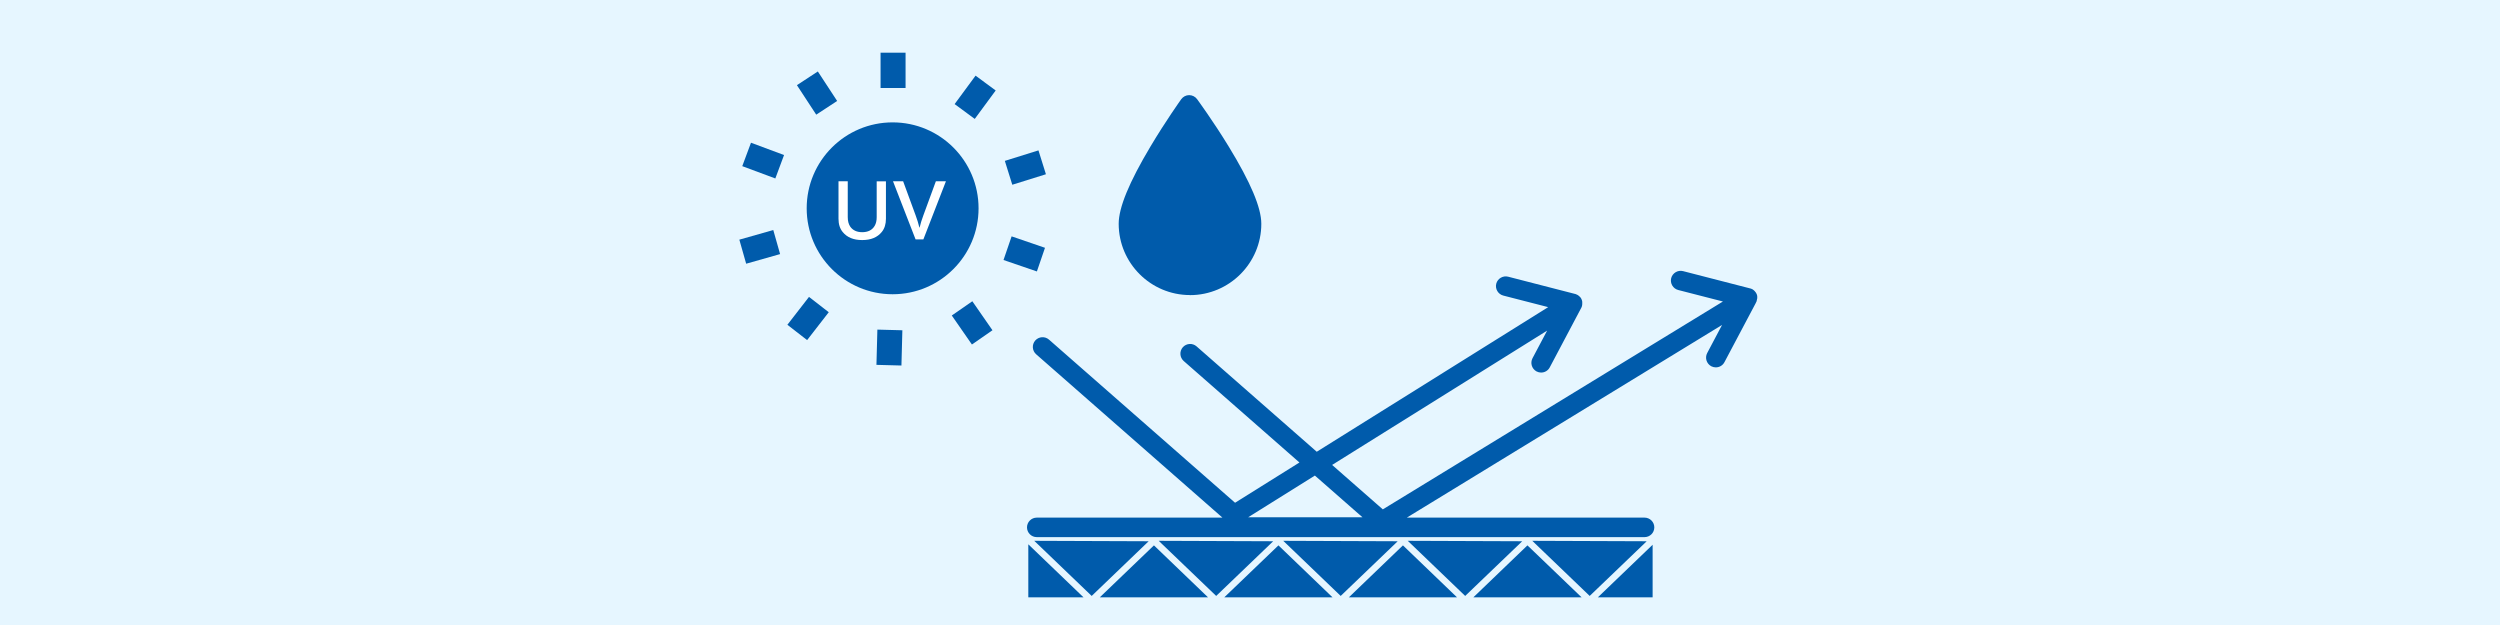 <?xml version="1.0" encoding="UTF-8"?>
<svg id="_レイヤー_1" data-name="レイヤー 1" xmlns="http://www.w3.org/2000/svg" viewBox="0 0 400 100">
  <defs>
    <style>
      .cls-1, .cls-2 {
        fill: #fff;
      }

      .cls-3 {
        fill: #e6f6ff;
      }

      .cls-2 {
        stroke: #005bab;
        stroke-miterlimit: 10;
        stroke-width: 4px;
      }

      .cls-4 {
        fill: #005bab;
      }
    </style>
  </defs>
  <rect class="cls-3" width="400" height="100"/>
  <g>
    <g>
      <path class="cls-4" d="m190.4,47.22c6.29,0,11.41-5.12,11.41-11.41,0-2.58-1.71-6.63-5.22-12.37-2.5-4.09-4.96-7.44-5.06-7.58-.29-.4-.77-.64-1.27-.64-.5,0-.97.25-1.26.65-.1.14-2.5,3.5-4.93,7.58-3.42,5.73-5.08,9.77-5.08,12.35,0,6.29,5.12,11.41,11.41,11.41Z"/>
      <g>
        <polygon class="cls-4" points="164.53 95.57 173.36 95.57 164.53 87.09 164.53 95.57"/>
        <polygon class="cls-4" points="175.97 95.57 193.28 95.57 184.63 87.26 175.97 95.57"/>
        <polygon class="cls-4" points="223.63 86.6 205.32 86.53 214.51 95.35 223.27 86.95 223.63 86.6"/>
        <polygon class="cls-4" points="195.89 95.57 213.2 95.57 204.55 87.26 195.89 95.57"/>
        <polygon class="cls-4" points="215.82 95.57 233.12 95.57 224.47 87.26 215.82 95.57"/>
        <polygon class="cls-4" points="235.74 95.57 253.05 95.57 244.39 87.26 235.74 95.57"/>
        <polygon class="cls-4" points="264.42 95.57 264.42 87.16 255.66 95.57 264.42 95.57"/>
        <polygon class="cls-4" points="183.79 86.6 165.48 86.53 174.67 95.35 183.42 86.95 183.79 86.6"/>
        <polygon class="cls-4" points="185.4 86.53 185.83 86.95 194.59 95.35 203.71 86.6 185.4 86.53"/>
        <polygon class="cls-4" points="243.55 86.6 225.24 86.53 225.68 86.95 234.43 95.35 243.19 86.95 243.55 86.6"/>
        <polygon class="cls-4" points="263.47 86.6 245.17 86.53 245.6 86.95 254.35 95.35 263.11 86.95 263.47 86.6"/>
        <path class="cls-4" d="m281.16,47.75s0-.06,0-.09v-.08s0-.05,0-.08c0-.02,0-.04,0-.07,0-.03,0-.06-.01-.08,0-.02,0-.04-.01-.06,0-.03-.01-.05-.02-.08,0-.02-.01-.04-.02-.07,0-.02-.02-.05-.03-.07,0-.02-.02-.05-.03-.07s-.02-.04-.03-.06c-.01-.02-.02-.05-.04-.07-.01-.02-.02-.04-.03-.05-.02-.02-.03-.05-.05-.07-.01-.02-.02-.03-.04-.05-.02-.02-.04-.05-.06-.07-.01-.02-.03-.03-.04-.05-.02-.02-.04-.04-.06-.06-.02-.02-.04-.03-.05-.05s-.04-.03-.06-.05c-.02-.02-.05-.03-.07-.05-.02-.01-.03-.02-.05-.04-.03-.02-.05-.03-.08-.05-.01,0-.02-.01-.03-.02,0,0-.01,0-.02,0-.03-.01-.05-.03-.08-.04-.02-.01-.04-.02-.07-.03s-.04-.02-.07-.02c-.03-.01-.06-.02-.09-.03,0,0-.01,0-.02,0l-10.71-2.76c-.83-.21-1.68.29-1.9,1.12-.21.83.29,1.68,1.12,1.9l7.16,1.84-54.42,33.26-8.11-7.11,34.4-21.49-2.34,4.42c-.4.76-.11,1.7.65,2.11.23.12.48.18.73.18.56,0,1.1-.3,1.38-.83l5.05-9.54s.01-.03.02-.04c0-.01.01-.03.02-.04,0,0,0,0,0-.01,0-.01,0-.02.01-.03.01-.02.02-.05.03-.07,0-.02.02-.05.02-.07,0-.02.01-.04.02-.07,0,0,0,0,0-.01,0,0,0-.01,0-.02,0-.01,0-.03.01-.05,0-.02.01-.05.01-.07v-.04s.01-.03.01-.04c0-.02,0-.05,0-.07,0-.01,0-.03,0-.04v-.11s0-.03,0-.04c0-.01,0-.03,0-.04,0-.02,0-.04,0-.06,0-.01,0-.03,0-.04,0-.02,0-.03-.01-.05,0-.02,0-.04-.01-.06,0-.01,0-.03-.01-.04s-.01-.03-.01-.05c0-.02-.01-.04-.02-.05,0-.01,0-.03-.01-.04,0-.01-.01-.03-.02-.04,0-.02-.02-.04-.02-.06,0-.01-.01-.03-.02-.04,0-.01-.01-.02-.02-.04-.01-.02-.02-.04-.03-.06,0-.01-.02-.03-.02-.04,0,0,0-.01-.01-.02,0,0,0-.01-.01-.01-.01-.02-.02-.04-.04-.05-.01-.01-.02-.03-.03-.04,0-.01-.01-.02-.02-.03-.01-.02-.02-.03-.04-.04-.01-.01-.02-.03-.04-.04-.01-.01-.02-.02-.03-.03-.01-.01-.02-.02-.04-.03-.01-.01-.03-.03-.04-.04-.01-.01-.02-.02-.04-.03-.01,0-.02-.02-.03-.03-.02-.01-.03-.03-.05-.04-.01-.01-.03-.02-.04-.03-.01,0-.02-.01-.03-.02-.02-.01-.04-.02-.05-.03-.02-.01-.03-.02-.05-.03,0,0-.01,0-.02-.01,0,0-.01,0-.02,0-.02-.01-.04-.02-.05-.03-.02,0-.03-.01-.05-.02-.01,0-.03-.01-.04-.02-.02,0-.03-.01-.05-.02-.02,0-.03-.01-.05-.02-.02,0-.04-.01-.06-.02,0,0-.01,0-.02,0l-10.71-2.76c-.83-.21-1.68.29-1.9,1.12-.21.83.29,1.68,1.12,1.9l7.19,1.85-37.03,23.14-19.23-16.86c-.65-.57-1.63-.5-2.2.14-.57.65-.5,1.63.14,2.2l18.52,16.24-10.3,6.44-29.77-26.1c-.65-.57-1.63-.5-2.2.14-.57.65-.5,1.63.14,2.2l29.81,26.14h-29.71c-.86,0-1.56.7-1.56,1.56s.7,1.56,1.56,1.56h97.25c.86,0,1.56-.7,1.56-1.56s-.7-1.56-1.56-1.56h-38.04l50.44-30.83-2.38,4.5c-.4.76-.11,1.7.65,2.11.23.12.48.18.73.18.56,0,1.1-.3,1.38-.83l4.98-9.4c.14-.22.22-.46.24-.71,0-.01,0-.02,0-.02Zm-81.45,35.01l10.67-6.67,7.61,6.67h-18.28Z"/>
      </g>
    </g>
    <g>
      <circle class="cls-4" cx="142.82" cy="33.33" r="13.75"/>
      <line class="cls-2" x1="142.89" y1="14.08" x2="142.89" y2="8.43"/>
      <line class="cls-2" x1="154.35" y1="17.84" x2="157.7" y2="13.29"/>
      <line class="cls-2" x1="161.37" y1="27.65" x2="166.75" y2="25.97"/>
      <line class="cls-2" x1="161.21" y1="39.71" x2="166.55" y2="41.54"/>
      <line class="cls-2" x1="153.93" y1="49.34" x2="157.15" y2="53.98"/>
      <line class="cls-2" x1="142.38" y1="52.79" x2="142.23" y2="58.43"/>
      <line class="cls-2" x1="131.02" y1="48.73" x2="127.56" y2="53.19"/>
      <line class="cls-2" x1="124.27" y1="38.73" x2="118.84" y2="40.27"/>
      <line class="cls-2" x1="124.75" y1="26.68" x2="119.46" y2="24.71"/>
      <line class="cls-2" x1="132.27" y1="17.25" x2="129.18" y2="12.53"/>
      <g>
        <path class="cls-1" d="m134.16,29h1.48v5.74c0,.64.14,1.15.41,1.54.42.58,1.06.87,1.9.87.93,0,1.6-.34,2-1.02.21-.36.32-.82.32-1.38v-5.74h1.48v5.99c0,.86-.22,1.57-.67,2.12-.7.86-1.74,1.29-3.13,1.29s-2.42-.43-3.12-1.29c-.45-.55-.67-1.25-.67-2.12v-5.99Z"/>
        <path class="cls-1" d="m142.89,29h1.61l2.01,5.48c.24.63.43,1.28.59,1.92h.04c.13-.58.33-1.22.59-1.92l2.01-5.48h1.61l-3.61,9.3h-1.25l-3.61-9.3Z"/>
      </g>
    </g>
  </g>
</svg>